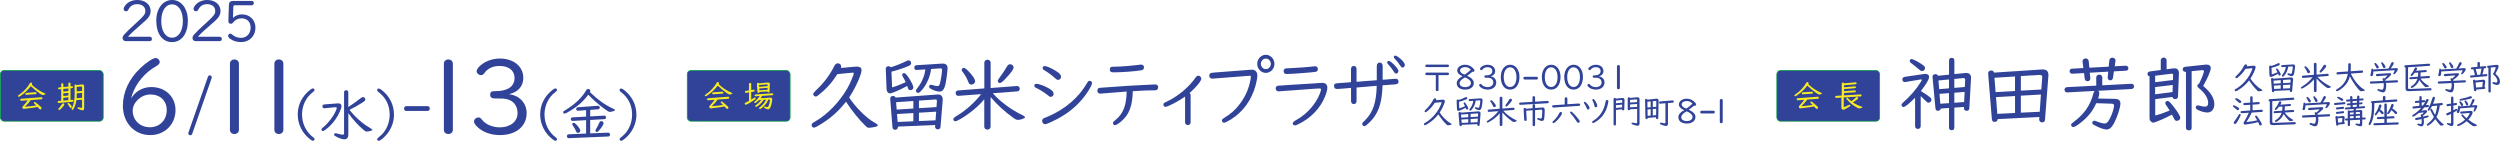 <?xml version="1.0" encoding="UTF-8"?>
<svg id="_レイヤー_2" data-name="レイヤー 2" xmlns="http://www.w3.org/2000/svg" viewBox="0 0 957.51 53.9">
  <defs>
    <style>
      .cls-1 {
        stroke: #009e41;
        stroke-miterlimit: 10;
        stroke-width: .3px;
      }

      .cls-1, .cls-2 {
        fill: #304399;
      }

      .cls-3 {
        fill: #f9eb21;
      }

      .cls-3, .cls-2 {
        stroke-width: 0px;
      }
    </style>
  </defs>
  <g id="text">
    <g>
      <rect class="cls-1" x=".15" y="27.01" width="39.37" height="19.4" rx="1.39" ry="1.39"/>
      <g>
        <path class="cls-3" d="M16.91,35.63c.35.14.53.28.53.38,0,.16-.65.38-1.07.38-.24,0-.43-.08-1.03-.49-.94-.62-2.51-1.92-3.55-2.91-.96,1.34-2.45,2.78-3.83,3.68-.5.32-.66.41-.8.41-.16,0-.3-.14-.3-.32q0-.17.61-.58c1.55-1.06,3.08-2.7,3.89-4.17.16-.28.29-.38.5-.38.24,0,.46.2.46.43,0,.12-.04.2-.14.37,1.32,1.31,3.17,2.55,4.74,3.2ZM11.8,38.34c-.48.72-1.48,1.84-2.27,2.54,1.63-.11,3.24-.3,4.33-.5-.32-.32-.36-.36-.75-.73-.1-.1-.14-.18-.14-.28,0-.17.14-.32.3-.32.12,0,.2.04.38.18.7.52,1.21.96,2.03,1.75.17.16.25.31.25.47,0,.24-.22.46-.47.46-.18,0-.29-.07-.55-.37-.14-.17-.25-.3-.5-.58-1.04.24-1.82.35-5.13.73-.17.02-.19.02-.24.02-.17,0-.26-.07-.37-.28-.08-.16-.12-.28-.12-.37,0-.14.01-.17.32-.48.61-.64,1.18-1.33,1.76-2.16l-2.48.19c-.22.01-.43-.18-.43-.4s.14-.37.35-.38l7.75-.59c.23-.01.43.17.43.4,0,.2-.14.37-.35.38l-4.09.31ZM13.58,35.31c.23,0,.42.17.42.38,0,.19-.14.36-.35.37l-3.53.26c-.22.01-.42-.17-.42-.38s.13-.36.34-.37l3.53-.26h.01Z"/>
        <path class="cls-3" d="M26.99,38.29l.77-.06c.25-.02.42.13.42.38,0,.23-.14.36-.42.38l-5.25.44c-.25.02-.42-.13-.42-.38,0-.23.14-.36.42-.38l.94-.08v-4.44l-.8.07c-.24.02-.41-.13-.41-.38,0-.2.14-.34.41-.36l.8-.07v-1.15c0-.22.17-.37.41-.37.23,0,.41.16.41.37v1.07l1.92-.18v-1.16c0-.22.17-.37.41-.37.23,0,.41.16.41.37v1.09l.53-.05c.24-.02.41.13.41.38,0,.22-.14.34-.41.36l-.53.05v4.47ZM24.63,39.99c0,.24-.23.6-.73,1.14-.6.66-1.03,1.02-1.24,1.02-.16,0-.32-.17-.32-.34,0-.13.04-.19.24-.41.32-.32.91-1.09,1.18-1.52.12-.2.28-.31.46-.31.23,0,.42.19.42.42ZM24.26,34.06v1l1.92-.17v-1.01l-1.92.18ZM24.26,35.75v1.01l1.92-.17v-1.01l-1.92.17ZM24.26,37.46v1.07l1.92-.17v-1.07l-1.92.17ZM26.85,39.9c.47.49.67.79.67.98,0,.23-.2.41-.44.41-.23,0-.32-.07-.46-.35-.12-.26-.42-.73-.62-.97-.08-.1-.12-.18-.12-.28,0-.16.12-.28.29-.28s.36.13.68.48ZM29.26,38.41v.07c-.18,1.22-.58,2.41-1.15,3.36-.11.18-.22.26-.36.26-.19,0-.36-.16-.36-.34,0-.1.01-.12.18-.43.68-1.26,1.04-3.19,1.04-5.64,0-.58-.02-1.36-.06-2.3l-.02-.67c0-.21.16-.37.41-.37.18,0,.3.08.38.24l2-.25c.07-.01.12-.01.2-.01.49,0,.72.26.72.84v8.25c0,.55-.23.84-.65.84-.31,0-1-.23-1.57-.54-.28-.14-.37-.24-.37-.38,0-.16.12-.26.29-.26.08,0,.16.01.35.07.3.1.7.18.85.18.19,0,.29-.11.29-.35v-2.79l-2.16.14v.08ZM31.43,37.46v-1.88l-2.02.17v.24c-.01.68-.02.96-.06,1.49v.13l2.08-.14ZM31.43,34.85v-1.45c0-.21-.08-.29-.3-.29l-1.76.19.02,1.04v.59s.01.02.01.02v.06s2.03-.17,2.03-.17Z"/>
      </g>
      <g>
        <path class="cls-2" d="M57.31,14.08c.55,0,.88.31.88.84s-.33.84-.88.84h-9.07c-.79,0-1.28-.44-1.28-1.17,0-.51.18-.88.66-1.41,1.17-1.28,1.85-1.94,4.75-4.58,2.75-2.49,3.3-3.21,3.3-4.38,0-1.61-1.21-2.62-3.15-2.62-1.54,0-2.64.68-3.34,2.07-.22.44-.51.64-.88.64-.55,0-.95-.35-.95-.88,0-.31.13-.66.44-1.12.95-1.43,2.75-2.31,4.75-2.31,3.08,0,5.15,1.72,5.15,4.25,0,.97-.35,1.85-1.12,2.75-.48.57-.64.75-2.62,2.44-2.53,2.18-3.92,3.48-4.93,4.64h8.27Z"/>
        <path class="cls-2" d="M71.95,7.9c0,5.02-2.38,8.23-6.07,8.23s-6.03-3.23-6.03-8.23c0-4.62,2.51-7.9,6.07-7.9s6.03,3.3,6.03,7.9ZM61.76,8.03c0,3.89,1.63,6.4,4.14,6.4s4.14-2.53,4.14-6.38-1.65-6.38-4.16-6.38-4.11,2.55-4.11,6.36Z"/>
        <path class="cls-2" d="M84.08,14.08c.55,0,.88.31.88.84s-.33.84-.88.84h-9.07c-.79,0-1.28-.44-1.28-1.17,0-.51.18-.88.66-1.41,1.17-1.28,1.85-1.94,4.75-4.58,2.75-2.49,3.3-3.21,3.3-4.38,0-1.61-1.21-2.62-3.15-2.62-1.54,0-2.64.68-3.34,2.07-.22.44-.51.64-.88.64-.55,0-.95-.35-.95-.88,0-.31.13-.66.44-1.12.95-1.43,2.75-2.31,4.75-2.31,3.08,0,5.15,1.72,5.15,4.25,0,.97-.35,1.85-1.12,2.75-.48.57-.64.75-2.62,2.44-2.53,2.18-3.92,3.48-4.93,4.64h8.27Z"/>
        <path class="cls-2" d="M89.22,6.86c.86-.86,2.16-1.36,3.45-1.36,2.99,0,5.17,2.16,5.17,5.1,0,3.21-2.31,5.52-5.5,5.52-1.61,0-3.06-.44-4.14-1.23-.59-.44-.84-.77-.84-1.14,0-.46.4-.86.84-.86.29,0,.37.04.84.44.9.77,2,1.17,3.3,1.17,2.13,0,3.65-1.63,3.65-3.94,0-2.16-1.36-3.54-3.48-3.54-1.36,0-2.44.55-3.26,1.65-.2.26-.53.44-.86.44-.53,0-.99-.48-.92-.99v-.07l.2-6.18c.04-1.08.55-1.52,1.72-1.52h7.06c.44,0,.77.37.77.84s-.33.84-.77.84h-6.42c-.51,0-.62.11-.66.53l-.15,4.31Z"/>
        <path class="cls-2" d="M57.98,33.34c5.36,0,9.24,3.72,9.24,8.8,0,5.52-4.12,9.6-9.68,9.6-6.08,0-10.48-4.72-10.48-11.24,0-5.2,2.36-10.28,6.64-14.36,2.36-2.24,4.88-3.92,5.92-3.92.84,0,1.56.76,1.56,1.56,0,.56-.44,1.04-1.4,1.6-4.24,2.36-7.64,6.44-9.16,10.88-.12.4-.16.6-.4,1.44,1.64-2.76,4.48-4.36,7.76-4.36ZM50.82,42.38c0,3.64,2.8,6.36,6.56,6.36s6.48-2.72,6.48-6.6c0-3.56-2.52-5.96-6.28-5.96-3.48,0-6.76,3.04-6.76,6.2Z"/>
        <path class="cls-2" d="M73.62,51.22c-.14.38-.38.58-.72.58-.46,0-.77-.29-.77-.72,0-.12.05-.34.1-.5l7.39-21.12c.14-.38.38-.6.72-.6.43,0,.77.34.77.72,0,.14-.05.36-.1.5l-7.39,21.15Z"/>
        <path class="cls-2" d="M91.51,49.73c0,.92-.72,1.6-1.72,1.6s-1.72-.64-1.72-1.6v-25.36c0-.92.72-1.6,1.72-1.6s1.72.68,1.72,1.6v25.36Z"/>
        <path class="cls-2" d="M108.53,49.73c0,.92-.72,1.6-1.72,1.6s-1.72-.64-1.72-1.6v-25.36c0-.92.72-1.6,1.72-1.6s1.72.68,1.72,1.6v25.36Z"/>
        <path class="cls-2" d="M120.47,34.52q0,.29-.81.9c-2.51,1.94-3.98,5.06-3.98,8.49s1.61,6.78,4.4,8.78c.29.2.4.35.4.59,0,.35-.26.62-.62.62-.24,0-.44-.09-.9-.42-3.1-2.29-4.93-5.83-4.93-9.62s1.69-7.02,4.66-9.37c.62-.48.88-.62,1.19-.62.35,0,.59.26.59.64Z"/>
        <path class="cls-2" d="M124.32,41.47c-.46.04-.84-.29-.84-.75s.24-.68.73-.73l5.15-.4c.9-.07,1.43.31,1.43,1.01,0,.97-1.03,3.26-2.22,5-1.21,1.76-2.66,3.21-4.27,4.33-.31.2-.42.24-.64.24-.31,0-.57-.26-.57-.57q0-.29.81-.95c1.83-1.5,3.74-4,4.71-6.16.26-.62.37-.95.37-1.12,0-.22-.18-.33-.51-.31l-4.16.4ZM133.54,40.9c1.23-.77,3.54-2.42,4.73-3.39.33-.24.51-.33.79-.33.44,0,.86.42.86.88,0,.42-.13.57-1.19,1.28-1.39.9-3.59,2.13-4.86,2.71,1.98,2.62,4.82,5.17,7.55,6.76.9.55,1.19.77,1.19.95,0,.24-1.28.62-2.11.62-.44,0-.59-.07-1.21-.59-2.05-1.72-4.14-4-5.88-6.45v8.23c0,1.14-.55,1.8-1.54,1.8-.79,0-2.29-.53-3.43-1.23-.35-.2-.48-.35-.48-.57,0-.31.24-.55.59-.55.13,0,.22.02.59.13.66.22,1.74.44,2.07.44.42,0,.57-.18.57-.59v-15.71c0-.44.33-.73.81-.73s.81.31.81.73v5.72l.13-.09Z"/>
        <path class="cls-2" d="M147.36,35.49c2.31,2.29,3.54,5.21,3.54,8.52s-1.56,6.69-4.27,8.96c-.88.73-1.23.95-1.58.95-.33,0-.59-.26-.59-.62q0-.31.81-.92c2.51-1.92,3.98-5.08,3.98-8.47,0-3.67-1.5-6.62-4.49-8.84-.22-.18-.31-.35-.31-.55,0-.35.26-.62.59-.62.44,0,1.19.53,2.31,1.61Z"/>
        <path class="cls-2" d="M163.78,40.66c.48,0,.83.39.83.92s-.35.92-.83.92h-8.19c-.48,0-.83-.37-.83-.92s.34-.92.83-.92h8.19Z"/>
        <path class="cls-2" d="M173.45,49.73c0,.92-.72,1.6-1.72,1.6s-1.72-.64-1.72-1.6v-25.36c0-.92.72-1.6,1.72-1.6s1.72.68,1.72,1.6v25.36Z"/>
        <path class="cls-2" d="M194.91,36.06c1.72.28,2.68.64,3.8,1.4,1.88,1.32,3,3.44,3,5.84,0,5.08-4.08,8.44-10.24,8.44-3.48,0-6.64-1.16-8.72-3.2-.84-.84-1.2-1.44-1.2-2.04,0-.8.8-1.52,1.68-1.52.56,0,.76.12,1.48,1,1.4,1.72,4.04,2.8,6.72,2.8,4.04,0,6.8-2.24,6.8-5.44,0-2.76-1.56-4.8-4.12-5.36-1.04-.24-2-.28-4.6-.28-1.24,0-1.76-.44-1.76-1.44,0-1.08.44-1.36,2.04-1.36,4.72,0,7.28-1.8,7.28-5.08,0-2.8-2.2-4.56-5.72-4.56-2.6,0-4.68,1-5.88,2.8-.32.44-.76.72-1.24.72-.88,0-1.68-.72-1.68-1.48,0-.48.28-1,.88-1.68,1.84-1.96,4.88-3.2,8-3.2,5.32,0,9,3.04,9,7.44,0,3.08-1.96,5.36-5.28,6.16l-.24.04Z"/>
        <path class="cls-2" d="M213.33,34.52q0,.29-.81.9c-2.51,1.94-3.98,5.06-3.98,8.49s1.61,6.78,4.4,8.78c.29.2.4.35.4.59,0,.35-.26.62-.62.62-.24,0-.44-.09-.9-.42-3.1-2.29-4.93-5.83-4.93-9.62s1.69-7.02,4.66-9.37c.62-.48.88-.62,1.19-.62.35,0,.59.26.59.64Z"/>
        <path class="cls-2" d="M225.17,36.43c-1.76,2.38-3.92,4.31-6.78,6.01-1.23.75-1.91,1.08-2.2,1.08-.26,0-.48-.24-.48-.55,0-.26.09-.35.68-.7,3.85-2.33,6.45-4.8,8.14-7.72.2-.33.4-.46.75-.46.48,0,.81.31.81.7,0,.18-.04.31-.13.51,3.19,3.06,5.65,4.82,8.87,6.32.48.2.73.4.73.55,0,.24-1.28.68-1.98.68-.42,0-.92-.31-2.44-1.43-1.94-1.43-4.25-3.48-5.83-5.15l-.04.07-.09.11ZM226.07,51.09l6.87-.29h.04c.33-.02.66.33.66.75,0,.4-.26.73-.62.73l-15.16.64h-.09c-.35,0-.64-.33-.64-.73,0-.44.26-.73.64-.75l6.71-.29v-5.13l-5.13.29h-.09c-.35,0-.64-.33-.64-.68,0-.37.26-.66.64-.68l5.21-.29v-2.46l-3.08.22c-.4.04-.7-.26-.7-.66,0-.37.24-.64.62-.68l7.72-.57h.02c.29-.09.68.33.68.73,0,.31-.26.59-.62.62l-3.06.24v2.49l5.35-.31c.4,0,.73.31.73.7,0,.37-.26.64-.64.66l-5.44.31v5.15ZM222.26,50.05c0,.44-.42.84-.88.84-.35,0-.55-.15-.75-.62-.35-.84-.75-1.5-1.28-2.27-.13-.18-.18-.31-.18-.46,0-.26.29-.51.57-.51.68,0,2.51,2.2,2.51,3.01ZM231.17,47.19c0,.42-.57,1.39-1.52,2.53-.51.64-.77.84-1.03.84-.29,0-.57-.26-.57-.55,0-.18.04-.26.29-.66.35-.57.81-1.47,1.14-2.22.24-.55.46-.75.86-.75.44,0,.84.4.84.81Z"/>
        <path class="cls-2" d="M240.21,35.49c2.31,2.29,3.54,5.21,3.54,8.52s-1.56,6.69-4.27,8.96c-.88.73-1.23.95-1.58.95-.33,0-.59-.26-.59-.62q0-.31.81-.92c2.51-1.92,3.98-5.08,3.98-8.47,0-3.67-1.5-6.62-4.49-8.84-.22-.18-.31-.35-.31-.55,0-.35.26-.62.59-.62.44,0,1.19.53,2.31,1.61Z"/>
      </g>
    </g>
    <g>
      <g>
        <rect class="cls-1" x="263.23" y="27.01" width="39.37" height="19.4" rx="1.39" ry="1.39"/>
        <g>
          <path class="cls-3" d="M279.99,35.43c.35.14.53.28.53.38,0,.16-.65.38-1.07.38-.24,0-.43-.08-1.03-.49-.94-.62-2.51-1.92-3.55-2.91-.96,1.34-2.45,2.78-3.83,3.68-.5.32-.66.41-.8.41-.16,0-.3-.14-.3-.32q0-.17.61-.58c1.55-1.06,3.08-2.7,3.89-4.17.16-.28.29-.38.5-.38.24,0,.46.2.46.43,0,.12-.04.2-.14.37,1.32,1.31,3.17,2.55,4.74,3.2ZM274.88,38.14c-.48.72-1.48,1.83-2.27,2.54,1.63-.11,3.24-.3,4.33-.5-.32-.32-.36-.36-.76-.73-.1-.1-.14-.18-.14-.28,0-.17.14-.32.3-.32.12,0,.2.04.38.18.7.52,1.21.96,2.03,1.75.17.16.25.31.25.47,0,.24-.22.46-.47.46-.18,0-.29-.07-.55-.37-.14-.17-.25-.3-.5-.58-1.04.24-1.82.35-5.13.73-.17.02-.19.02-.24.02-.17,0-.26-.07-.37-.28-.08-.16-.12-.28-.12-.37,0-.14.01-.17.32-.48.61-.64,1.18-1.33,1.76-2.16l-2.48.19c-.22.01-.43-.18-.43-.4s.14-.37.35-.38l7.75-.59c.23-.01.43.17.43.4,0,.2-.14.37-.35.38l-4.09.31ZM276.65,35.1c.23,0,.42.17.42.38,0,.19-.14.36-.35.37l-3.53.26c-.22.01-.42-.17-.42-.38s.13-.36.34-.37l3.53-.26h.01Z"/>
          <path class="cls-3" d="M287.73,38.14c.37-.22.7-.42,1.09-.68.12-.08.22-.12.3-.12.18,0,.34.17.34.36,0,.14-.05.22-.3.4-1.49,1.06-3.17,2.02-3.54,2.02-.22,0-.4-.19-.4-.43,0-.12.06-.23.17-.31t.32-.16c.25-.11.83-.4,1.15-.58v-3.26l-1.12.17s-.05.01-.07.01c-.2.01-.37-.16-.37-.37s.13-.36.37-.4l1.19-.17v-2.48c0-.22.19-.38.43-.38s.43.17.43.38v2.35l.9-.13h.07c.22,0,.36.14.36.38,0,.19-.13.32-.36.36l-.97.16v2.89ZM294.29,38.12c-.05.14-.24.54-.43.89-.61,1.06-1.54,2.04-2.46,2.63-.18.11-.25.14-.36.14-.16,0-.31-.17-.31-.34s.04-.2.43-.5c.96-.73,1.82-1.8,2.24-2.77l-.94.06c-.38.73-1.09,1.52-1.96,2.19-.49.38-.78.55-.94.55s-.31-.17-.31-.34c0-.16.04-.19.41-.46.66-.47,1.32-1.14,1.9-1.89l-.88.06c-.66.66-1.28,1.14-1.52,1.14-.16,0-.31-.14-.31-.3,0-.14.01-.17.34-.41.55-.44,1.31-1.28,1.8-2l-1.6.1h-.07c-.18.04-.34-.12-.34-.32,0-.22.14-.35.37-.37l6.39-.44h.06c.22-.01.37.13.37.34,0,.23-.14.37-.38.38l-3.89.26c-.12.25-.37.64-.6.91l3.69-.24h.11c.44,0,.66.22.66.65,0,.74-.34,2.33-.65,3-.25.58-.54.83-.95.83-.25,0-.91-.24-1.28-.46-.16-.08-.24-.19-.24-.3,0-.17.13-.3.29-.3.07,0,.13.01.26.06.28.08.5.13.66.13.24,0,.36-.1.5-.41.26-.56.53-1.67.53-2.24,0-.17-.11-.26-.3-.25h-.04l-.28.02ZM290.88,35.24c-.01.25-.14.37-.38.37-.25,0-.38-.14-.41-.41l-.18-2.99v-.07c0-.25.16-.4.42-.4.18,0,.29.06.36.18l3.32-.3h.17c.48,0,.7.22.67.68l-.13,2.7c-.01.26-.14.38-.4.38s-.36-.12-.38-.35l-3.06.19ZM294.01,32.59c.01-.18-.1-.29-.24-.28h-.05l-2.97.25.04.7,3.21-.29v-.38ZM293.99,33.64l-3.17.24.04.72,3.11-.22.02-.74Z"/>
        </g>
      </g>
      <g>
        <g>
          <path class="cls-2" d="M327.62,25.54c.22-.03.4-.03.53-.03,1.21,0,1.83.46,1.83,1.39,0,1.64-2.45,7.04-4.74,10.39l.06.12c2.17,3.47,6.7,7.97,9.61,9.52.87.46,1.27.84,1.27,1.08,0,.22-.25.4-.74.53-.9.22-2.08.4-2.54.4-.59,0-.71-.06-1.58-.9-2.17-2.08-5.12-5.71-7.29-9.08-2.91,3.66-5.49,5.98-9.21,8.34-1.95,1.24-2.64,1.58-3.07,1.58-.5,0-.9-.43-.9-.96,0-.31.16-.59.43-.84q.12-.09,1.05-.62c4.53-2.6,9.18-7.38,12.15-12.53,1.15-1.98,2.51-5.18,2.51-5.86,0-.19-.16-.28-.37-.25l-.31.03-5.58.53c-2.2,3.41-4.12,5.55-7.29,8.09-.5.37-.71.5-1.02.5-.47,0-.96-.46-.96-.96q0-.4,1.21-1.55c2.91-2.73,5.18-5.77,6.88-9.18.34-.71.78-1.02,1.36-1.02.71,0,1.27.53,1.27,1.21,0,.19-.03.34-.09.56l5.52-.5Z"/>
          <path class="cls-2" d="M341.66,33.47c1.15-.28,3.78-1.3,5.21-2.01-.4-.93-.68-1.4-1.05-2.02-.19-.28-.28-.53-.28-.74,0-.4.31-.71.68-.71.43,0,.9.43,1.71,1.61,1.05,1.52,1.89,3.22,1.89,3.91,0,.56-.53,1.02-1.12,1.02-.56,0-.81-.25-1.09-1.15-.06-.25-.09-.28-.15-.46-2.36,1.33-5.86,2.85-6.6,2.85-.68,0-1.27-.68-1.3-1.58l-.31-7.84c0-.59.43-.99,1.12-.99.34,0,.59.12.81.4,1.74-.5,4.65-1.67,6.11-2.45.25-.12.46-.19.68-.19.56,0,.99.46.99,1.02,0,.53-.25.84-.93,1.12-1.77.77-4.68,1.74-6.6,2.2l.25,6.01ZM343.92,48.51v.12c0,.62-.46,1.08-1.08,1.08s-.96-.37-1.02-.99l-.87-10.82c-.06-.65.4-1.15,1.08-1.15.47,0,.81.22.99.62l15.78-1.15.34-.03c1.3-.09,2.05.78,1.92,2.23l-.84,10.14c-.06.62-.4.99-.99.99-.71,0-1.15-.47-1.09-1.18l.03-.5-14.26.62ZM349.81,38.68l-6.6.47.22,2.82,6.39-.4v-2.88ZM343.55,43.67l.25,3.04,6.02-.25v-3.16l-6.26.37ZM356.6,26.43c-.22,2.48-1.58,5.77-3.29,7.78-.84,1.02-1.27,1.36-1.74,1.36-.37,0-.74-.37-.74-.77,0-.37.06-.47.74-1.36,1.52-1.95,2.54-4.4,2.85-6.85l-3.41.22c-.47.03-.84-.37-.84-.93,0-.5.34-.87.84-.9l9.83-.62c1.33-.09,2.08.53,2.08,1.71,0,1.08-.5,4.87-.81,6.23-.46,1.98-1.15,2.79-2.33,2.79-.81,0-2.23-.46-3.19-1.02-.53-.31-.74-.59-.74-.9,0-.4.31-.71.68-.71.19,0,.31.03.62.12.71.25,1.46.4,1.86.4.5,0,.74-.22.93-.84.37-1.21.87-4.28.87-5.43,0-.37-.25-.56-.68-.53l-3.53.25ZM358.68,41.01l.16-2.26c0-.53-.12-.65-.62-.65l-6.26.43v2.91l6.73-.43ZM358.31,46.09l.25-3.32-6.6.4v3.19l6.36-.28Z"/>
          <path class="cls-2" d="M380.25,35.71c2.57,3.04,7.22,6.45,11.32,8.37.68.34,1.02.62,1.02.84,0,.37-1.64.99-2.64.99-.65,0-.9-.12-2.05-.93-3.29-2.39-6.08-4.96-8.5-7.81v11.35c0,.65-.53,1.12-1.21,1.12s-1.21-.46-1.21-1.12v-10.54c-2.08,2.64-5.58,5.52-9.08,7.57-1.21.68-1.71.9-2.02.9-.43,0-.77-.4-.77-.84q0-.5,1.8-1.52c3.16-1.95,6.6-5.05,8.87-8.03l-8.77.65c-.53.03-.99-.43-.99-1.08,0-.56.37-.96.9-.99l10.08-.78v-9.86c0-.65.5-1.12,1.21-1.12s1.21.46,1.21,1.12v9.71l10.11-.78c.56-.03,1.05.46,1.05,1.05,0,.56-.4.99-.96,1.02l-9.36.71ZM371.45,27.83c1.33,1.46,2.02,2.57,2.02,3.29s-.65,1.27-1.43,1.27c-.65,0-.93-.31-1.27-1.24-.43-1.18-1.4-2.82-2.2-3.78-.16-.19-.22-.34-.22-.56,0-.46.34-.84.74-.84.47,0,1.18.56,2.36,1.86ZM388.22,25.85c0,.65-1.05,2.14-2.95,4.12-1.24,1.33-1.89,1.83-2.33,1.83-.4,0-.78-.37-.78-.81,0-.25.06-.37.43-.9,1.24-1.67,2.45-3.47,3.04-4.56.31-.62.78-.93,1.27-.93.71,0,1.3.56,1.3,1.24Z"/>
          <path class="cls-2" d="M401.77,33.88c1.3.81,1.77,1.33,1.77,2.08,0,.62-.5,1.15-1.09,1.15-.32,0-.41-.06-1-.53-1.35-1.08-2.97-2.14-4.59-2.91-.47-.22-.71-.5-.71-.84,0-.43.32-.74.79-.74.94,0,3.3.87,4.83,1.8ZM418.26,31.83c0,.46-.5,1.52-1.47,3.04-2.83,4.5-7.07,8.28-12.25,10.91-1.97,1.02-3.8,1.8-4.24,1.8-.65,0-1.15-.56-1.15-1.27,0-.4.21-.78.56-.99q.09-.06,1.71-.71c6.54-2.79,11.75-7.26,14.93-12.81.32-.62.62-.84,1.03-.84.5,0,.88.37.88.87ZM404.39,27.15c1.44.9,2,1.52,2,2.26,0,.62-.53,1.18-1.12,1.18-.38,0-.53-.09-1.06-.56-1.27-1.15-2.89-2.36-4.24-3.13-.47-.25-.65-.5-.65-.81,0-.46.35-.81.82-.81.68,0,2.71.9,4.24,1.86Z"/>
          <path class="cls-2" d="M430.81,35.12c-2.24.16-4.45.34-6.69.53-1.27.09-2.09.16-2.39.19-.15.03-.27.03-.35.03-.65,0-1.09-.46-1.09-1.18,0-.56.32-.96.85-1.05q.21-.06,10.98-.78c6.45-.34,9.87-.53,10.25-.53.77,0,1.21.4,1.21,1.08s-.44,1.18-1.09,1.18h-.77c-1.56,0-4.92.12-7.86.34-.12,5.61-1.35,8.93-4.39,11.53-1.09.93-2,1.49-2.44,1.49-.38,0-.74-.37-.74-.81s.06-.5,1.15-1.36c2.8-2.33,4.03-5.64,4.06-10.73l-.71.06ZM438.14,25.81c0,.65-.32.99-1.09,1.12-2.59.43-7.45.78-10.63.78-.97,0-1.35-.31-1.35-1.12,0-.53.27-.9.71-1.02.21-.03.24-.03,1.27-.03,2.06,0,6.27-.34,9.6-.77.21-.03.29-.03.41-.03.68,0,1.09.4,1.09,1.08Z"/>
          <path class="cls-2" d="M453.9,36.98c-2.56,1.83-6.6,3.94-7.54,3.94-.41,0-.77-.37-.77-.81,0-.56.09-.62,1.56-1.33,4.12-1.95,8.45-5.64,10.81-9.15.29-.43.65-.65,1.03-.65.56,0,1.12.59,1.12,1.18,0,.84-1.94,3.22-4.51,5.49.27.16.41.43.41.81v10.42c0,.59-.44,1.02-1.06,1.02s-1.06-.43-1.06-1.02v-9.89Z"/>
          <path class="cls-2" d="M481.58,28.92c0,1.15-.59,3.81-1.3,5.74-1.94,5.43-5.8,9.77-10.72,12.12-.32.16-.56.22-.8.22-.41,0-.74-.37-.74-.84,0-.31.18-.59.59-.84,2.92-1.8,4.45-3.13,6.3-5.58,2.15-2.85,3.53-6.11,4.09-9.55.06-.43.09-.68.09-.78,0-.28-.15-.4-.44-.4-.24,0-.53.03-.85.06-.62.06-2.09.19-4.3.34-.56.03-2.62.19-5.57.43-1.47.12-3.53.28-3.65.28-.68,0-1.12-.46-1.12-1.15,0-.47.21-.84.59-.99q.18-.09,1.56-.22,12.75-.96,13.75-1.05c.29-.03.32-.03.44-.03,1.24,0,2.06.87,2.06,2.23ZM488.12,24.45c0,1.89-1.5,3.47-3.3,3.47s-3.3-1.58-3.3-3.47,1.53-3.47,3.3-3.47,3.3,1.61,3.3,3.47ZM482.91,24.45c0,1.12.85,2.02,1.91,2.02s1.91-.9,1.91-2.02-.88-2.02-1.91-2.02-1.91.93-1.91,2.02Z"/>
          <path class="cls-2" d="M504.41,33.94c-.18.03-.71.06-1.53.09-1.91.12-1.94.12-9.78.71-2.21.16-3.33.25-3.39.25-.65,0-1.12-.46-1.12-1.12,0-.59.32-.96.97-1.05.26-.03,8.57-.59,13.55-.87,1.24-.09,2.33-.16,2.77-.19.24-.03.35-.03.47-.03,1.33,0,2.03.65,2.03,1.86,0,.78-.32,1.98-.91,3.44-1.86,4.56-5.51,8.31-10.28,10.57-.77.37-.97.43-1.27.43-.44,0-.8-.37-.8-.81q0-.53,1.68-1.46c3.8-2.14,7.19-5.98,8.66-9.8.32-.81.5-1.43.5-1.67,0-.28-.18-.4-.56-.4l-1,.03ZM492.6,28.33c-.56,0-.97-.46-.97-1.08,0-.5.24-.87.68-.99.21-.06.29-.09,1.21-.12,2.27-.06,7.8-.47,9.87-.74.18-.03.24-.03.32-.03.62,0,1.03.46,1.03,1.15,0,.56-.35.93-.97,1.02-1.74.25-9.37.81-11.01.81h-.15Z"/>
          <path class="cls-2" d="M527.32,25.26c0-.81.41-1.3,1.12-1.3s1.12.5,1.12,1.3v5.27h.35c.59-.06,2.03-.19,4.3-.34.15-.03.27-.03.35-.03.62,0,1.09.43,1.09,1.02,0,.78-.38,1.08-1.47,1.15-.32.03-1,.09-2.12.15-1.12.09-1.53.12-2.53.19-.24,5.92-1.15,9.3-3.3,12.25-.77,1.05-1.74,2.08-2.89,3.01-.35.28-.56.37-.85.37-.41,0-.74-.34-.74-.78,0-.46.03-.5,1.15-1.55,2.97-2.98,4.24-6.73,4.39-13.12l-.65.06-2.15.19-2.21.19-2.18.19-.53.03v5.08c0,.81-.38,1.27-1.06,1.27s-1.06-.43-1.06-1.27v-4.93c-1.3.12-2.27.22-3.21.28-.94.06-1.59.12-1.83.12-.12.03-.24.03-.32.03-.68,0-1.15-.43-1.15-1.08,0-.84.32-1.08,1.47-1.15.71-.06,1.65-.12,4.59-.34l.44-.06v-4.93c0-.81.38-1.27,1.06-1.27s1.06.46,1.06,1.27v4.78l.65-.03,2.18-.19,2.18-.16,2.21-.16.53-.06v-5.46ZM534.53,25.41c.71.81,1.06,1.43,1.06,1.83,0,.53-.41.93-.91.93-.32,0-.5-.16-.79-.65-.59-.99-1.3-1.89-2.18-2.85-.29-.31-.41-.53-.41-.74,0-.34.26-.59.56-.59.53,0,1.59.84,2.68,2.08ZM536.71,22.81c.91.87,1.35,1.55,1.35,2.08s-.38.96-.88.96c-.32,0-.44-.09-.79-.59-.68-1.05-1.41-1.95-2.15-2.7-.29-.31-.41-.5-.41-.71,0-.31.24-.56.56-.56.41,0,1.3.59,2.33,1.52Z"/>
        </g>
        <g>
          <path class="cls-2" d="M546.34,28.77c-.26,0-.44-.19-.44-.48s.18-.48.44-.48h8.19c.25,0,.44.21.44.48s-.18.48-.44.48h-3.57v5.67c0,.26-.22.45-.52.45s-.52-.19-.52-.45v-5.67h-3.58ZM554.53,24.74c.25,0,.43.21.43.47,0,.29-.18.48-.43.48h-8.19c-.25,0-.43-.21-.43-.48s.18-.47.43-.47h8.19Z"/>
          <path class="cls-2" d="M558.13,27.01c0-1.25,1.31-2.22,3-2.22,1.31,0,2.47.57,3.39,1.7.14.18.21.35.21.52,0,.3-.21.51-.52.51-.09,0-.17-.03-.25-.06-.83.69-1.64,1.3-2.05,1.57,1.7.75,2.56,1.69,2.56,2.77,0,1.53-1.3,2.52-3.3,2.52s-3.24-.95-3.24-2.46c0-1,.83-1.99,2.25-2.65-1.3-.53-2.05-1.34-2.05-2.2ZM559.03,31.86c0,.92.83,1.51,2.13,1.51s2.21-.65,2.21-1.6c0-.53-.4-1.09-1.13-1.56-.26-.18-1.08-.58-1.13-.56-1.3.65-2.08,1.48-2.08,2.21ZM561.12,25.7c-1.09,0-1.91.55-1.91,1.27,0,.69.62,1.26,1.79,1.61.53-.3,1.74-1.27,2.31-1.87-.55-.69-1.26-1.01-2.2-1.01Z"/>
          <path class="cls-2" d="M570.86,29.22c.56.09.87.21,1.24.46.61.43.97,1.12.97,1.9,0,1.65-1.33,2.74-3.33,2.74-1.13,0-2.16-.38-2.83-1.04-.27-.27-.39-.47-.39-.66,0-.26.26-.49.55-.49.18,0,.25.04.48.33.45.56,1.31.91,2.18.91,1.31,0,2.21-.73,2.21-1.77,0-.9-.51-1.56-1.34-1.74-.34-.08-.65-.09-1.5-.09-.4,0-.57-.14-.57-.47,0-.35.14-.44.66-.44,1.53,0,2.37-.58,2.37-1.65,0-.91-.71-1.48-1.86-1.48-.84,0-1.52.33-1.91.91-.1.14-.25.23-.4.23-.29,0-.55-.23-.55-.48,0-.16.09-.33.29-.55.6-.64,1.59-1.04,2.6-1.04,1.73,0,2.92.99,2.92,2.42,0,1-.64,1.74-1.72,2h-.08Z"/>
          <path class="cls-2" d="M581.96,29.46c0,2.96-1.4,4.86-3.59,4.86s-3.56-1.91-3.56-4.86c0-2.73,1.48-4.67,3.59-4.67s3.56,1.95,3.56,4.67ZM575.94,29.54c0,2.3.96,3.78,2.44,3.78s2.44-1.5,2.44-3.77-.98-3.77-2.46-3.77-2.43,1.51-2.43,3.76Z"/>
          <path class="cls-2" d="M588.57,29.42c.27,0,.47.22.47.52s-.2.52-.47.52h-4.63c-.27,0-.47-.21-.47-.52s.2-.52.47-.52h4.63Z"/>
          <path class="cls-2" d="M597.69,29.46c0,2.96-1.4,4.86-3.59,4.86s-3.56-1.91-3.56-4.86c0-2.73,1.48-4.67,3.59-4.67s3.56,1.95,3.56,4.67ZM591.67,29.54c0,2.3.96,3.78,2.44,3.78s2.44-1.5,2.44-3.77-.97-3.77-2.46-3.77-2.43,1.51-2.43,3.76Z"/>
          <path class="cls-2" d="M606.27,29.46c0,2.96-1.4,4.86-3.59,4.86s-3.56-1.91-3.56-4.86c0-2.73,1.48-4.67,3.59-4.67s3.56,1.95,3.56,4.67ZM600.25,29.54c0,2.3.96,3.78,2.44,3.78s2.44-1.5,2.44-3.77-.97-3.77-2.46-3.77-2.43,1.51-2.43,3.76Z"/>
          <path class="cls-2" d="M612.33,29.22c.56.09.87.21,1.23.46.61.43.98,1.12.98,1.9,0,1.65-1.33,2.74-3.33,2.74-1.13,0-2.16-.38-2.83-1.04-.27-.27-.39-.47-.39-.66,0-.26.26-.49.55-.49.18,0,.25.04.48.33.46.56,1.31.91,2.18.91,1.31,0,2.21-.73,2.21-1.77,0-.9-.51-1.56-1.34-1.74-.34-.08-.65-.09-1.49-.09-.4,0-.57-.14-.57-.47,0-.35.14-.44.66-.44,1.53,0,2.37-.58,2.37-1.65,0-.91-.72-1.48-1.86-1.48-.84,0-1.52.33-1.91.91-.1.14-.25.23-.4.23-.29,0-.55-.23-.55-.48,0-.16.09-.33.29-.55.6-.64,1.59-1.04,2.6-1.04,1.73,0,2.92.99,2.92,2.42,0,1-.64,1.74-1.72,2h-.08Z"/>
          <path class="cls-2" d="M620.42,33.67c0,.3-.23.52-.56.52s-.56-.21-.56-.52v-8.24c0-.3.23-.52.56-.52s.56.22.56.52v8.24Z"/>
          <path class="cls-2" d="M552.39,38.18c.09-.01.17-.01.22-.01.51,0,.77.19.77.58,0,.69-1.03,2.95-1.99,4.35l.03.05c.91,1.46,2.81,3.34,4.03,3.99.36.19.53.35.53.46,0,.09-.1.17-.31.22-.38.09-.87.17-1.07.17-.25,0-.3-.03-.66-.38-.91-.87-2.14-2.39-3.05-3.81-1.22,1.53-2.3,2.51-3.86,3.5-.82.52-1.11.66-1.29.66-.21,0-.38-.18-.38-.4,0-.13.06-.25.18-.35q.05-.04.44-.26c1.9-1.09,3.85-3.09,5.1-5.25.48-.83,1.05-2.17,1.05-2.46,0-.08-.07-.12-.16-.1h-.13s-2.34.23-2.34.23c-.92,1.43-1.73,2.33-3.06,3.39-.21.16-.3.21-.43.21-.2,0-.4-.19-.4-.4q0-.17.51-.65c1.22-1.14,2.17-2.42,2.89-3.85.14-.3.32-.43.57-.43.3,0,.53.22.53.51,0,.08-.01.14-.04.23l2.31-.21Z"/>
          <path class="cls-2" d="M558.93,41.51c.48-.12,1.59-.55,2.18-.84-.17-.39-.29-.58-.44-.85-.08-.12-.12-.22-.12-.31,0-.17.13-.3.29-.3.18,0,.38.18.71.68.44.64.79,1.35.79,1.64,0,.23-.22.43-.47.43-.23,0-.34-.1-.46-.48-.03-.1-.04-.12-.07-.2-.99.56-2.46,1.2-2.77,1.2-.29,0-.53-.29-.55-.66l-.13-3.29c0-.25.18-.42.47-.42.14,0,.25.05.34.17.73-.21,1.95-.7,2.56-1.03.1-.05.2-.08.29-.08.23,0,.42.19.42.43,0,.22-.1.35-.39.47-.74.33-1.96.73-2.77.92l.1,2.52ZM559.87,47.81v.05c0,.26-.2.46-.46.46s-.4-.16-.43-.42l-.36-4.54c-.03-.27.17-.48.45-.48.2,0,.34.09.42.26l6.62-.48h.14c.55-.05.86.31.81.92l-.35,4.25c-.03.26-.17.42-.42.42-.3,0-.48-.19-.46-.49v-.21s-5.97.26-5.97.26ZM562.34,43.69l-2.77.19.09,1.18,2.68-.17v-1.21ZM559.72,45.79l.1,1.27,2.52-.1v-1.33l-2.63.16ZM565.19,38.56c-.09,1.04-.66,2.42-1.38,3.26-.35.43-.53.57-.73.57-.16,0-.31-.16-.31-.33,0-.16.03-.19.31-.57.64-.82,1.07-1.85,1.2-2.87l-1.43.09c-.2.01-.35-.16-.35-.39,0-.21.14-.36.35-.38l4.12-.26c.56-.04.87.22.87.71,0,.46-.21,2.04-.34,2.61-.2.83-.48,1.17-.97,1.17-.34,0-.94-.19-1.34-.43-.22-.13-.31-.25-.31-.38,0-.17.13-.3.29-.3.08,0,.13.01.26.05.3.1.61.17.78.17.21,0,.31-.09.39-.35.16-.51.36-1.79.36-2.28,0-.16-.1-.23-.29-.22l-1.48.1ZM566.06,44.67l.07-.95c0-.22-.05-.27-.26-.27l-2.63.18v1.22l2.82-.18ZM565.91,46.8l.1-1.39-2.77.17v1.34l2.67-.12Z"/>
          <path class="cls-2" d="M575.76,42.44c1.08,1.27,3.03,2.7,4.75,3.51.29.14.43.26.43.35,0,.16-.69.42-1.1.42-.27,0-.38-.05-.86-.39-1.38-1-2.55-2.08-3.56-3.28v4.76c0,.27-.22.47-.51.47s-.51-.2-.51-.47v-4.42c-.87,1.11-2.34,2.31-3.81,3.17-.51.29-.72.38-.85.38-.18,0-.32-.17-.32-.35q0-.21.75-.64c1.33-.82,2.77-2.12,3.72-3.37l-3.68.27c-.22.01-.42-.18-.42-.46,0-.23.16-.4.38-.42l4.22-.33v-4.13c0-.27.21-.47.51-.47s.51.2.51.47v4.07l4.24-.33c.23-.01.44.2.44.44,0,.23-.17.42-.4.43l-3.93.3ZM572.07,39.14c.56.61.85,1.08.85,1.38s-.27.53-.6.53c-.27,0-.39-.13-.53-.52-.18-.49-.58-1.18-.92-1.59-.06-.08-.09-.14-.09-.23,0-.2.14-.35.31-.35.19,0,.49.23.99.78ZM579.1,38.31c0,.27-.44.9-1.23,1.73-.52.56-.79.77-.98.77-.17,0-.33-.16-.33-.34,0-.1.03-.16.18-.38.52-.7,1.03-1.46,1.27-1.91.13-.26.33-.39.53-.39.3,0,.55.23.55.52Z"/>
          <path class="cls-2" d="M592.66,38.65c.31-.01.51.14.51.43s-.17.44-.46.46l-10.36.61c-.33.01-.51-.14-.51-.46,0-.23.17-.39.43-.4l4.69-.29v-1.74c0-.26.21-.44.49-.44s.49.2.49.44v1.68l4.71-.29ZM584.72,45.86c.01.29-.17.46-.47.46-.27,0-.46-.17-.47-.46l-.23-4.06c-.01-.27.17-.46.47-.46.23,0,.38.1.44.31l2.54-.2v-1.12c0-.26.2-.44.47-.44s.47.18.47.44v1.05l2.79-.21h.13c.58,0,.77.27.77,1.18,0,1.08-.1,2.72-.21,3.19-.12.52-.39.79-.77.79-.34,0-1.07-.22-1.53-.46-.33-.17-.38-.23-.38-.39,0-.17.13-.29.29-.29.08,0,.14.01.25.05.23.06.69.16.86.16.23,0,.34-.1.39-.42.06-.43.16-1.85.16-2.55,0-.3-.13-.48-.33-.44h-.03l-2.39.18v5.68c0,.3-.17.47-.47.47s-.47-.16-.47-.47v-5.62l-2.47.18.19,3.41Z"/>
          <path class="cls-2" d="M604.69,39.65c.3,0,.51.18.51.44s-.17.44-.43.46l-9.78.65c-.29.01-.51-.18-.51-.47,0-.25.17-.42.43-.43l4.38-.29v-2.26c0-.29.21-.49.51-.49s.51.21.51.49v2.18l4.38-.29ZM598.26,43.34c0,.86-2.57,3.83-3.32,3.83-.18,0-.35-.17-.35-.35,0-.17.01-.18.35-.49.92-.84,1.83-2.05,2.3-3.05.12-.26.3-.4.52-.4.27,0,.49.21.49.47ZM602.16,42.94c.9.82,1.91,1.98,2.64,2.99.21.3.25.39.25.58,0,.29-.25.51-.56.51-.26,0-.38-.09-.64-.53-.55-.94-1.6-2.33-2.33-3.09-.13-.13-.18-.23-.18-.35,0-.18.18-.36.35-.36.13,0,.26.08.47.26Z"/>
          <path class="cls-2" d="M607.84,39.67c.57.64.97,1.35.97,1.73,0,.29-.26.55-.55.55-.17,0-.33-.09-.42-.23q-.04-.05-.1-.26c-.21-.57-.6-1.29-1.01-1.87-.06-.1-.1-.2-.1-.29,0-.17.14-.31.3-.31.21,0,.48.21.91.69ZM616.02,38.84c0,.3-.29,1.53-.53,2.26-.82,2.55-2.38,4.45-4.69,5.75-.43.23-.52.27-.68.27-.18,0-.35-.17-.35-.35,0-.16.09-.27.33-.43,2.74-1.69,4.29-4.08,4.88-7.57.07-.31.22-.47.48-.47.31,0,.57.23.57.53ZM611.02,38.7c.42.64.75,1.46.75,1.82,0,.33-.27.58-.61.58-.18,0-.33-.1-.4-.29q-.03-.05-.08-.3c-.13-.61-.39-1.3-.73-1.98-.05-.12-.08-.21-.08-.3,0-.18.14-.33.32-.33.21,0,.44.22.82.78Z"/>
          <path class="cls-2" d="M618.92,42.09v5.55c0,.25-.2.42-.46.42-.27,0-.46-.17-.46-.42v-9.71c0-.25.19-.43.46-.43.18,0,.36.12.43.26l2.44-.23c.08-.01.16-.01.18-.01.49,0,.71.27.7.87l-.1,3.48c-.03.25-.18.39-.44.39-.27,0-.42-.14-.42-.4l-2.34.23ZM621.34,38.57v-.05c-.04-.16-.08-.2-.26-.21l-2.16.21v1.03l2.4-.23v-.74ZM618.92,40.29v1.05l2.35-.23.03-1.05-2.38.23ZM624.33,41.85c-.01.22-.2.36-.44.36-.27,0-.47-.17-.47-.39v-4.16c0-.22.19-.39.47-.39.18,0,.34.09.42.23l2.7-.23c.08-.01.17-.01.21-.01.53,0,.73.26.73.95v9.11c0,.53-.29.86-.75.86-.31,0-1.37-.29-1.95-.53-.29-.12-.38-.22-.38-.38,0-.19.13-.32.34-.32.07,0,.12.01.27.05.42.1.99.2,1.2.2.25,0,.36-.12.36-.36v-5.12l-2.7.14ZM627.03,38.31c0-.18-.1-.27-.29-.26l-2.42.2v1.03l2.7-.18v-.78ZM624.33,40.01v1.08l2.7-.14v-1.12l-2.7.18Z"/>
          <path class="cls-2" d="M631.06,45.16v.04c-.01.26-.18.42-.43.42s-.43-.17-.43-.42l-.13-6.93c.01-.25.18-.42.43-.42.23,0,.39.13.43.34l3.37-.39c.08-.01.14-.01.2-.01.53,0,.77.29.75.92l-.13,6.49c-.01.26-.2.43-.44.43-.13,0-.29-.08-.36-.2-.01-.01-.06-.18-.06-.18v-.05s.01-.3.01-.3l-3.2.26ZM632.21,38.83l-1.25.14.04,2.21,1.21-.1v-2.25ZM632.21,41.83l-1.2.1.04,2.42,1.16-.09v-2.43ZM634.38,38.96c0-.23-.1-.33-.31-.33l-1.04.12v2.26l1.31-.12.04-1.94ZM634.32,41.65l-1.3.12v2.43l1.26-.1.04-2.44ZM638.84,47.33c0,.61-.26.92-.77.92-.32,0-1.03-.19-1.77-.48-.43-.17-.51-.25-.51-.47,0-.21.12-.34.34-.34.08,0,.12,0,.31.05.61.17.87.22,1.05.22.29,0,.38-.1.38-.39v-7.29l-1.95.16c-.29.03-.51-.16-.51-.43,0-.23.16-.4.42-.43l4.73-.39c.27-.03.51.18.51.44,0,.22-.17.39-.42.42l-1.82.16v7.85Z"/>
          <path class="cls-2" d="M643.02,40.01c0-1.25,1.31-2.22,3-2.22,1.31,0,2.47.57,3.39,1.7.14.18.21.35.21.52,0,.3-.21.51-.52.51-.09,0-.17-.03-.25-.06-.83.69-1.64,1.3-2.05,1.57,1.7.75,2.56,1.69,2.56,2.77,0,1.53-1.3,2.52-3.3,2.52s-3.24-.95-3.24-2.46c0-1,.83-1.99,2.25-2.65-1.3-.53-2.05-1.34-2.05-2.2ZM643.92,44.86c0,.92.83,1.51,2.13,1.51s2.21-.65,2.21-1.6c0-.53-.4-1.09-1.13-1.56-.26-.18-1.08-.58-1.13-.56-1.3.65-2.08,1.48-2.08,2.21ZM646.01,38.7c-1.09,0-1.91.55-1.91,1.27,0,.69.62,1.26,1.79,1.61.53-.3,1.74-1.27,2.31-1.87-.55-.69-1.26-1.01-2.2-1.01Z"/>
          <path class="cls-2" d="M656.3,42.42c.27,0,.47.22.47.52s-.2.52-.47.52h-4.63c-.27,0-.47-.21-.47-.52s.2-.52.47-.52h4.63Z"/>
          <path class="cls-2" d="M659.81,46.67c0,.3-.23.52-.56.52s-.56-.21-.56-.52v-8.24c0-.3.23-.52.56-.52s.56.22.56.52v8.24Z"/>
        </g>
      </g>
    </g>
    <g>
      <g>
        <g>
          <path class="cls-2" d="M735.62,48.33c0,.62-.46,1.05-1.08,1.05s-1.05-.43-1.05-1.05v-10.91c-2.23,2.26-3.84,3.57-4.5,3.57-.34,0-.71-.4-.71-.81,0-.25.12-.5.46-.77,2.85-2.51,5.3-5.33,6.92-8,.31-.5.37-.65.37-.81,0-.12-.09-.19-.25-.19-.03,0-.12,0-.22.03l-5.71.96c-.12.03-.22.03-.25.03-.59,0-.99-.4-.99-.96,0-.59.34-.96.96-1.05l7.32-1.08c.19-.03.25-.03.56-.03.87,0,1.4.43,1.4,1.15,0,.87-.96,2.57-2.88,5.08l-.25.34c1.55.93,1.8,1.12,3.26,2.2.56.4.78.74.78,1.15,0,.56-.53,1.08-1.09,1.08-.37,0-.59-.12-1.08-.62-.9-.9-1.3-1.3-1.95-1.89v11.53ZM735.9,24.51c1.18.81,1.39,1.05,1.39,1.61s-.5,1.08-1.08,1.08c-.46,0-.65-.09-1.27-.65-.99-.84-1.55-1.3-3.04-2.45-.31-.22-.46-.46-.46-.74,0-.43.31-.74.71-.74.5,0,2.23.9,3.75,1.89ZM748.52,41.19v7.66c0,.68-.37,1.02-1.02,1.02s-1.02-.34-1.02-1.02v-7.5l-3.16.22c-.06.53-.5.87-1.05.87-.65,0-.93-.28-.99-1.02l-1.12-12.03c-.06-.53.47-.99,1.12-.99.5,0,.84.22.99.62l4.22-.43v-5.4c0-.68.34-1.02,1.02-1.02s1.02.37,1.02,1.02v5.18l4.09-.4c.19-.03.34-.03.4-.03,1.3,0,1.95.71,1.89,2.02l-.65,11.53c-.06.62-.4.96-1.02.96s-1.08-.43-1.05-.96l.03-.53-3.69.25ZM746.47,30.43l-4.03.4.28,3.32,3.75-.31v-3.41ZM746.47,35.67l-3.63.28.31,3.78,3.32-.22v-3.84ZM752.67,30.62c.03-.56-.22-.74-.87-.71l-3.29.34v3.41l4.03-.34.12-2.7ZM752.46,35.21l-3.94.31v3.84l3.75-.28.19-3.88Z"/>
          <path class="cls-2" d="M765.13,45.6c-.03.68-.46,1.08-1.15,1.08s-1.02-.34-1.08-1.02l-1.43-17.42c-.06-.74.4-1.24,1.15-1.24.59,0,.96.28,1.12.81l18.42-1.21c1.71-.06,2.45.68,2.39,2.36l-1.3,16.87c-.06.65-.43,1.05-1.08,1.05-.74,0-1.21-.53-1.15-1.3l.06-.78-15.94.81ZM771.77,29.29l-7.88.5.43,5.49,7.44-.43v-5.55ZM764.48,37.19l.5,6.42,6.79-.34v-6.51l-7.29.43ZM781.84,34.28l.34-4.65c0-.68-.25-.93-.96-.93l-7.22.43v5.58l7.84-.43ZM781.22,42.81l.46-6.6-7.69.43v6.51l7.22-.34Z"/>
          <path class="cls-2" d="M803.54,34.78c.34.16.5.46.5.93,0,.43-.19,1.21-.43,2.02l6.26.12c1.55.03,2.26.59,2.26,1.83,0,1.49-1.24,5.27-2.42,7.47-.96,1.77-1.8,2.45-2.98,2.45-.96,0-2.79-.68-4.77-1.77-.4-.22-.62-.5-.62-.81,0-.43.34-.78.81-.78.25,0,.47.06.87.25,1.02.43,2.36.81,2.95.81.9,0,1.43-.5,2.26-2.17.78-1.58,1.46-3.72,1.46-4.68,0-.5-.28-.71-.96-.74l-5.86-.19c-1.36,3.04-3.04,5.15-5.83,7.38-1.46,1.15-2.48,1.77-2.98,1.77-.4,0-.81-.4-.81-.84,0-.37.12-.5.99-1.15,4.09-3.04,6.39-6.39,7.57-11.01.09-.4.25-.65.46-.84l-10.57.56c-.53.03-.99-.43-.99-1.02,0-.53.4-.96.9-.99l11.26-.59v-3.1c0-.65.46-1.12,1.15-1.12s1.15.46,1.15,1.12v2.98l11.16-.59c.59,0,1.02.43,1.02.99s-.43.99-.96,1.02l-12.84.68ZM809.28,29.78c-.09.62-.46.99-1.05.99-.62,0-1.02-.5-.96-1.21l.19-2.11-7.07.4.22,2.14c.06.62-.4,1.12-1.05,1.12s-1.02-.37-1.12-1.05l-.25-2.08-4.4.25c-.65.03-1.12-.34-1.12-.96,0-.56.34-.93.9-.96l4.37-.25-.31-2.42c-.09-.68.43-1.27,1.18-1.27.65,0,1.12.43,1.18,1.08l.25,2.48,7.41-.4.22-2.36c.06-.68.53-1.08,1.18-1.08s1.3.56,1.21,1.08l-.03.19-.28,2.02,4.12-.22h.03c.62,0,1.08.4,1.08.96s-.34.93-.9.96l-4.65.25-.34,2.45Z"/>
          <path class="cls-2" d="M825.43,44.26c1.58-.4,3.29-.99,5.3-1.83l.25-.09c-.68-1.12-.9-1.46-1.3-1.98-.25-.34-.37-.65-.37-.9,0-.4.4-.81.84-.81.53,0,1.08.56,2.54,2.45,1.49,1.92,2.36,3.41,2.36,4.03s-.62,1.15-1.3,1.15c-.56,0-.74-.16-1.21-1.08-.4-.78-.46-.93-.68-1.3-2.67,1.43-6.48,3.07-7.19,3.07-.34,0-.53-.12-1.05-.65-.31-.28-.34-.46-.34-1.74v-15.35c-.5-.09-.78-.43-.78-.96s.34-.84,1.05-.93l4.03-.53v-3.69c0-.59.5-1.08,1.12-1.08s1.12.5,1.12,1.08v3.41l2.51-.34c.19-.03.31-.03.53-.03,1.15,0,1.74.74,1.67,2.14l-.34,8.56c-.06.74-.4,1.08-1.08,1.08-.62,0-.96-.25-1.05-.81l-6.6.84v6.29ZM832.25,30.65l.06-1.83c0-.46-.12-.62-.59-.59l-6.29.77v2.48l6.82-.84ZM832.09,35.27l.09-2.73-6.76.81v2.76l6.67-.84ZM839.44,48.95c0,.59-.47.99-1.09.99-.65,0-1.12-.4-1.12-.99v-21.43h-.12c-.62.06-1.12-.37-1.12-.99,0-.53.4-.9,1.05-.96l7.66-.81c.16-.03.34-.03.4-.03,1.05,0,1.64.5,1.64,1.43s-1.3,3.97-2.92,6.76c2.95,2.48,4.28,4.68,4.28,7.04,0,1.86-1.09,3.13-2.64,3.13-1.05,0-2.33-.34-3.69-.99-.53-.28-.78-.56-.78-.93,0-.46.31-.81.78-.81.15,0,.22,0,.65.12.68.22,1.55.37,2.08.37.84,0,1.24-.46,1.24-1.46,0-1.83-1.33-3.88-3.72-5.77-.28-.22-.43-.46-.43-.74,0-.37.28-.68.65-.81.84-1.61,1.89-4.22,1.89-4.74,0-.34-.31-.53-.78-.46l-3.94.4v21.67Z"/>
        </g>
        <g>
          <path class="cls-2" d="M862.92,25.18c.09-.01.17-.01.22-.01.51,0,.77.19.77.58,0,.69-1.03,2.95-1.99,4.35l.03.05c.91,1.46,2.81,3.34,4.03,3.99.36.19.53.35.53.46,0,.09-.1.17-.31.22-.38.09-.87.17-1.07.17-.25,0-.3-.03-.66-.38-.91-.87-2.14-2.39-3.05-3.81-1.22,1.53-2.3,2.51-3.86,3.5-.82.52-1.11.66-1.29.66-.21,0-.38-.18-.38-.4,0-.13.06-.25.18-.35q.05-.04.44-.26c1.9-1.09,3.85-3.09,5.1-5.25.48-.83,1.05-2.17,1.05-2.46,0-.08-.07-.12-.16-.1h-.13s-2.34.23-2.34.23c-.92,1.43-1.73,2.33-3.06,3.39-.21.16-.3.21-.43.21-.2,0-.4-.19-.4-.4q0-.17.51-.65c1.22-1.14,2.17-2.42,2.89-3.85.14-.3.32-.43.57-.43.3,0,.53.22.53.51,0,.08-.01.14-.04.23l2.31-.21Z"/>
          <path class="cls-2" d="M870.11,28.51c.48-.12,1.59-.55,2.18-.84-.17-.39-.29-.58-.44-.85-.08-.12-.12-.22-.12-.31,0-.17.13-.3.29-.3.18,0,.38.18.71.68.44.64.79,1.35.79,1.64,0,.23-.22.43-.47.43-.23,0-.34-.1-.46-.48-.03-.1-.04-.12-.06-.2-.99.56-2.46,1.2-2.77,1.2-.29,0-.53-.29-.55-.66l-.13-3.29c0-.25.18-.42.47-.42.14,0,.25.05.34.17.73-.21,1.95-.7,2.56-1.03.1-.05.19-.08.29-.08.23,0,.42.19.42.43,0,.22-.1.35-.39.47-.74.33-1.96.73-2.77.92l.1,2.52ZM871.06,34.81v.05c0,.26-.2.46-.46.46s-.4-.16-.43-.42l-.36-4.54c-.03-.27.17-.48.46-.48.2,0,.34.09.42.26l6.62-.48h.14c.55-.05.86.31.81.92l-.35,4.25c-.03.26-.17.42-.42.42-.3,0-.48-.19-.46-.49v-.21s-5.97.26-5.97.26ZM873.53,30.69l-2.77.19.09,1.18,2.68-.17v-1.21ZM870.9,32.79l.1,1.27,2.52-.1v-1.33l-2.63.16ZM876.38,25.56c-.09,1.04-.66,2.42-1.38,3.26-.35.43-.53.57-.73.57-.16,0-.31-.16-.31-.33,0-.16.03-.19.31-.57.64-.82,1.07-1.85,1.2-2.87l-1.43.09c-.2.01-.35-.16-.35-.39,0-.21.14-.36.35-.38l4.12-.26c.56-.04.87.22.87.71,0,.46-.21,2.04-.34,2.61-.19.83-.48,1.17-.97,1.17-.34,0-.94-.19-1.34-.43-.22-.13-.31-.25-.31-.38,0-.17.13-.3.29-.3.08,0,.13.01.26.05.3.1.61.17.78.17.21,0,.31-.09.39-.35.16-.51.36-1.79.36-2.28,0-.16-.1-.23-.29-.22l-1.48.1ZM877.25,31.67l.06-.95c0-.22-.05-.27-.26-.27l-2.63.18v1.22l2.82-.18ZM877.09,33.8l.1-1.39-2.77.17v1.34l2.67-.12Z"/>
          <path class="cls-2" d="M887.6,29.44c1.08,1.27,3.03,2.7,4.75,3.51.29.14.43.26.43.35,0,.16-.69.42-1.1.42-.27,0-.38-.05-.86-.39-1.38-1-2.55-2.08-3.56-3.28v4.76c0,.27-.22.47-.51.47s-.51-.2-.51-.47v-4.42c-.87,1.11-2.34,2.31-3.81,3.17-.51.29-.72.38-.85.38-.18,0-.32-.17-.32-.35q0-.21.75-.64c1.33-.82,2.77-2.12,3.72-3.37l-3.68.27c-.22.01-.42-.18-.42-.46,0-.23.16-.4.38-.42l4.22-.33v-4.13c0-.27.21-.47.51-.47s.51.2.51.47v4.07l4.24-.33c.23-.01.44.2.44.44,0,.23-.17.42-.4.43l-3.93.3ZM883.9,26.14c.56.61.85,1.08.85,1.38s-.27.53-.6.53c-.27,0-.39-.13-.53-.52-.18-.49-.58-1.18-.92-1.59-.06-.08-.09-.14-.09-.23,0-.2.14-.35.31-.35.19,0,.49.23.99.78ZM890.94,25.31c0,.27-.44.9-1.23,1.73-.52.56-.79.77-.98.77-.17,0-.33-.16-.33-.34,0-.1.03-.16.18-.38.52-.7,1.03-1.46,1.27-1.91.13-.26.33-.39.53-.39.3,0,.55.23.55.52Z"/>
          <path class="cls-2" d="M900.38,28.18c.03.08.06.14.09.21,1.21,2.5,3.18,4.86,4.78,5.75.35.18.51.33.51.46,0,.08-.1.16-.29.2-.43.09-.83.16-1.05.16-.4,0-.66-.21-1.46-1.16-1.14-1.39-2.12-2.9-2.94-4.56-.44,1.72-1.23,3.02-2.57,4.19-.86.77-2.05,1.51-2.4,1.51-.2,0-.35-.17-.35-.38,0-.18.03-.21.53-.49,2.26-1.37,3.65-3.41,3.98-5.82l-3.9.27h-.07c-.19.04-.36-.18-.36-.46,0-.25.16-.4.43-.43l4-.27c.04-.43.07-.95.07-1.48v-1.23c0-.26.21-.46.49-.46s.49.19.49.46v1.21c0,.52-.01,1.01-.04,1.43l4.3-.3h.05c.21-.01.4.2.4.43,0,.27-.16.44-.42.46l-4.3.3v.04Z"/>
          <path class="cls-2" d="M918,30.73h.01c.26,0,.44.17.44.42s-.16.4-.39.42l-4.2.2c.05.34.08.62.08.96,0,.7-.12,1.46-.3,1.91-.19.48-.51.73-.92.73s-1.22-.25-1.83-.57c-.25-.13-.33-.22-.33-.39,0-.2.14-.33.34-.33.09,0,.17.01.34.08.36.12.81.21,1.03.21.29,0,.42-.1.53-.4.13-.35.21-.82.21-1.33,0-.23-.03-.58-.05-.82l-4.82.22c-.27.01-.46-.16-.46-.42,0-.23.16-.4.39-.42l4.71-.22c-.08-.19-.13-.31-.19-.46-.05-.09-.07-.17-.07-.23,0-.18.17-.34.35-.34.1,0,.22.05.32.17.25-.2.47-.4.86-.81.09-.1.1-.12.18-.19s.12-.14.12-.18-.06-.08-.16-.06l-3.71.3c-.26.03-.47-.17-.47-.43s.16-.42.39-.43l4.75-.3c.4-.03.66.13.66.39,0,.18-.12.4-.34.62-.48.52-1.3,1.2-1.94,1.62.05.1.08.17.12.29l4.34-.21ZM914.75,26.27c.26-.35.78-1.34,1.07-2.04.13-.31.29-.44.52-.44.26,0,.48.19.48.43,0,.3-.35.9-1.09,1.9l-.08.1,2.03-.13h.1c.38,0,.6.16.6.43,0,.29-.27.78-.71,1.33-.36.44-.57.61-.74.61-.14,0-.3-.14-.3-.3,0-.08.01-.1.1-.23.26-.4.43-.75.43-.9,0-.08-.09-.14-.18-.13h-.04l-7.96.48v.05c0,1.31-.16,1.74-.64,1.74-.3,0-.48-.16-.48-.42,0-.1.03-.2.08-.34.14-.36.25-1.01.3-1.77.01-.23.12-.35.31-.35s.31.09.36.33l5.84-.35ZM910.37,24.63c.48.52.71.9.71,1.13,0,.26-.22.47-.49.47-.23,0-.34-.08-.49-.42-.17-.38-.4-.79-.61-1.13-.06-.12-.1-.21-.1-.29,0-.16.14-.29.31-.29.16,0,.33.13.68.52ZM913.1,24.57c.38.51.55.83.55,1.03,0,.25-.23.47-.51.47-.25,0-.38-.1-.51-.44-.22-.58-.38-.94-.56-1.24-.05-.1-.08-.17-.08-.25,0-.17.16-.31.32-.31s.35.17.78.74Z"/>
          <path class="cls-2" d="M922.29,33.58c0,.42.13.51.64.49l7.94-.31c.23-.01.43.18.43.43,0,.22-.16.4-.36.42l-8.25.31c-1.01.03-1.35-.25-1.35-1.12v-7.98h-.03c-.25.01-.43-.16-.43-.4s.14-.42.36-.43l9.06-.6c.27.01.44.17.44.42,0,.23-.16.4-.38.42l-8.07.53v7.83ZM927.1,28.31c0,.36-.03.68-.08,1l3.19-.21c.27-.01.47.14.47.38,0,.26-.14.42-.43.43l-3.17.19.05.07v.04c.58.88,1.86,2.01,2.91,2.55.21.1.29.18.29.29,0,.09-.07.14-.2.18-.34.08-.73.14-.91.14-.3,0-.38-.04-.81-.48-.57-.57-1.31-1.5-1.77-2.22-.35.84-.86,1.57-1.55,2.16-.57.49-1.18.87-1.43.87-.2,0-.35-.14-.35-.34,0-.17.04-.22.36-.4,1.03-.61,1.88-1.68,2.22-2.78l-2.64.17c-.27.01-.46-.13-.46-.38,0-.23.16-.39.42-.4l2.87-.18c.05-.27.09-.7.09-1.07v-.52l-1.27.08h-.03c-.53.75-1.04,1.25-1.29,1.25-.16,0-.34-.2-.34-.36,0-.12.01-.14.25-.38.42-.46,1.05-1.52,1.33-2.24.1-.25.22-.35.42-.35.3,0,.51.18.51.42,0,.16-.12.44-.36.88l3.59-.27c.27-.03.47.13.47.36,0,.25-.16.4-.42.42l-1.94.13v.58Z"/>
          <path class="cls-2" d="M944,30.73h.01c.26,0,.44.17.44.42s-.16.4-.39.42l-4.2.2c.05.34.08.62.08.96,0,.7-.12,1.46-.3,1.91-.19.48-.51.73-.92.73s-1.22-.25-1.83-.57c-.25-.13-.33-.22-.33-.39,0-.2.14-.33.34-.33.09,0,.17.01.34.08.36.12.81.21,1.03.21.29,0,.42-.1.53-.4.13-.35.21-.82.21-1.33,0-.23-.03-.58-.05-.82l-4.82.22c-.27.01-.46-.16-.46-.42,0-.23.16-.4.39-.42l4.71-.22c-.08-.19-.13-.31-.19-.46-.05-.09-.07-.17-.07-.23,0-.18.17-.34.35-.34.1,0,.22.05.32.17.25-.2.47-.4.86-.81.09-.1.1-.12.18-.19s.12-.14.12-.18-.06-.08-.16-.06l-3.71.3c-.26.03-.47-.17-.47-.43s.16-.42.39-.43l4.75-.3c.4-.03.66.13.66.39,0,.18-.12.4-.34.62-.48.52-1.3,1.2-1.94,1.62.05.1.08.17.12.29l4.34-.21ZM940.75,26.27c.26-.35.78-1.34,1.07-2.04.13-.31.29-.44.52-.44.26,0,.48.19.48.43,0,.3-.35.9-1.09,1.9l-.08.1,2.03-.13h.1c.38,0,.6.16.6.43,0,.29-.27.78-.71,1.33-.36.44-.57.61-.74.61-.14,0-.3-.14-.3-.3,0-.08.01-.1.1-.23.26-.4.43-.75.43-.9,0-.08-.09-.14-.18-.13h-.04l-7.96.48v.05c0,1.31-.16,1.74-.64,1.74-.3,0-.48-.16-.48-.42,0-.1.03-.2.08-.34.14-.36.25-1.01.3-1.77.01-.23.12-.35.31-.35s.31.09.36.33l5.84-.35ZM936.37,24.63c.48.52.71.9.71,1.13,0,.26-.22.47-.49.47-.23,0-.34-.08-.49-.42-.17-.38-.4-.79-.61-1.13-.06-.12-.1-.21-.1-.29,0-.16.14-.29.31-.29.16,0,.33.13.68.52ZM939.1,24.57c.38.51.55.83.55,1.03,0,.25-.23.47-.51.47-.25,0-.38-.1-.51-.44-.22-.58-.38-.94-.56-1.24-.05-.1-.08-.17-.08-.25,0-.17.16-.31.32-.31s.35.17.78.74Z"/>
          <path class="cls-2" d="M951.75,25.32h.06c.26,0,.42.17.42.43,0,.22-.14.36-.4.38l-.48.04c-.09.6-.36,1.68-.6,2.34l1.43-.13h.07c.25,0,.42.16.42.38,0,.26-.14.4-.42.43l-5.73.51h-.07c-.23.04-.42-.16-.42-.4,0-.22.14-.36.4-.39l1.48-.13c-.09-.49-.39-1.62-.6-2.25l-.49.04h-.06c-.23.04-.42-.16-.42-.4,0-.22.14-.36.39-.39l2.15-.18v-1.44c0-.23.21-.43.47-.43s.47.19.47.43v1.35l1.94-.17ZM951.58,33.3c.19.04.31.18.31.4s-.16.35-.44.38l-3.03.21v.18s.03.07.03.07c.03.22-.17.39-.44.39-.29,0-.43-.16-.47-.46l-.36-3.51v-.06c0-.23.18-.39.46-.39.23,0,.38.1.43.33l2.85-.3c.08-.01.16-.01.21-.01.48,0,.73.25.73.73,0,.03-.01.12-.03.22l-.23,1.83ZM950.91,31.55c0-.05,0-.08-.03-.12-.03-.03-.1-.08-.12-.08h-.04s-2.57.26-2.57.26l.2,1.91,2.37-.17.19-1.81ZM948.22,26.44c.31,1.11.36,1.27.46,1.69.04.2.08.38.12.56l1.14-.1c.17-.61.35-1.52.47-2.33l-2.18.18ZM953.99,35c0,.25-.19.42-.45.42-.27,0-.46-.17-.46-.42v-9.01h-.04c-.26.03-.47-.16-.47-.42,0-.23.16-.38.43-.4l3.13-.33c.08-.01.14-.01.17-.01.44,0,.68.19.68.57s-.34,1.18-1.21,2.85c1.12.91,1.74,1.99,1.74,3.02,0,.75-.44,1.27-1.08,1.27-.43,0-.96-.14-1.5-.4-.22-.1-.33-.22-.33-.38,0-.18.14-.34.31-.34.08,0,.13.01.27.05.25.08.61.14.84.14.34,0,.49-.2.49-.6,0-.75-.55-1.65-1.5-2.44-.12-.1-.18-.2-.18-.31,0-.13.12-.29.26-.33.36-.74.78-1.82.78-2.03,0-.14-.12-.22-.31-.2l-1.6.17v9.11Z"/>
          <path class="cls-2" d="M857.1,41.07c.4.26.48.36.48.61,0,.27-.22.51-.49.51-.17,0-.25-.04-.46-.23-.36-.33-.78-.68-1.14-.95-.2-.14-.26-.23-.26-.39,0-.17.13-.31.31-.31.22,0,.88.33,1.56.77ZM858.2,44c0,.25-.43,1.17-1.01,2.17-.61,1.04-.86,1.31-1.16,1.31-.26,0-.49-.22-.49-.47,0-.2.03-.26.29-.61.9-1.29,1.4-2.05,1.59-2.43.12-.23.25-.34.39-.34.21,0,.4.17.4.36ZM857.77,38.25c.52.34.64.47.64.73s-.23.49-.51.49c-.17,0-.27-.05-.49-.26-.27-.27-.57-.52-1.12-.94-.13-.1-.2-.22-.2-.34,0-.18.14-.33.34-.33.22,0,.77.26,1.34.64ZM862.4,43.13c-.48,1.12-1.1,2.24-2.03,3.64,1.88-.22,3.07-.42,4.02-.65l.13-.03c-.32-.61-.36-.68-.69-1.2-.13-.2-.13-.21-.13-.31,0-.17.17-.33.34-.33.25,0,.52.33,1.3,1.5.58.91.95,1.6.95,1.83,0,.26-.25.48-.55.48-.16,0-.3-.08-.39-.22t-.12-.29c-.08-.18-.25-.56-.36-.79l-.09.04c-1.12.31-2.05.49-4.77.92-.1.01-.13.01-.17.01-.25,0-.56-.34-.56-.61,0-.12.01-.16.26-.56.82-1.39,1.39-2.48,1.77-3.38l-2.69.17c-.3.01-.49-.14-.49-.39,0-.26.16-.42.43-.43l3.29-.22v-2.17l-2.15.13c-.31.01-.51-.16-.51-.43,0-.23.17-.39.43-.4l2.22-.16v-1.95c0-.29.18-.48.46-.48s.47.18.47.48v1.9l2.22-.16c.3-.03.49.13.49.4s-.16.44-.43.46l-2.29.14v2.17l3.42-.22c.29-.01.49.16.49.42s-.17.42-.44.43l-3.84.25Z"/>
          <path class="cls-2" d="M870.29,46.58c0,.42.13.51.64.49l7.94-.31c.23-.01.43.18.43.43,0,.22-.16.4-.36.42l-8.25.31c-1.01.03-1.35-.25-1.35-1.12v-7.98h-.03c-.25.01-.43-.16-.43-.4s.14-.42.36-.43l9.06-.6c.27.01.44.17.44.42,0,.23-.16.4-.38.42l-8.07.53v7.83ZM875.1,41.31c0,.36-.03.68-.08,1l3.19-.21c.27-.01.47.14.47.38,0,.26-.14.42-.43.43l-3.17.19.05.07v.04c.58.88,1.86,2.01,2.91,2.55.21.1.29.18.29.29,0,.09-.07.14-.2.18-.34.08-.73.14-.91.14-.3,0-.38-.04-.81-.48-.57-.57-1.31-1.5-1.77-2.22-.35.84-.86,1.57-1.55,2.16-.57.49-1.18.87-1.43.87-.2,0-.35-.14-.35-.34,0-.17.04-.22.36-.4,1.03-.61,1.88-1.68,2.22-2.78l-2.64.17c-.27.01-.46-.13-.46-.38,0-.23.16-.39.42-.4l2.87-.18c.05-.27.09-.7.09-1.07v-.52l-1.27.08h-.03c-.53.75-1.04,1.25-1.29,1.25-.16,0-.34-.2-.34-.36,0-.12.01-.14.25-.38.42-.46,1.05-1.52,1.33-2.24.1-.25.22-.35.42-.35.3,0,.51.18.51.42,0,.16-.12.44-.36.88l3.59-.27c.27-.03.47.13.47.36,0,.25-.16.4-.42.42l-1.94.13v.58Z"/>
          <path class="cls-2" d="M892,43.73h.01c.26,0,.44.17.44.42s-.16.4-.39.42l-4.2.2c.05.34.08.62.08.96,0,.7-.12,1.46-.3,1.91-.19.48-.51.73-.92.73s-1.22-.25-1.83-.57c-.25-.13-.33-.22-.33-.39,0-.2.14-.33.34-.33.09,0,.17.01.34.08.36.12.81.21,1.03.21.29,0,.42-.1.53-.4.13-.35.21-.82.21-1.33,0-.23-.03-.58-.05-.82l-4.82.22c-.27.01-.46-.16-.46-.42,0-.23.16-.4.39-.42l4.71-.22c-.08-.19-.13-.31-.19-.46-.05-.09-.07-.17-.07-.23,0-.18.17-.34.35-.34.1,0,.22.05.32.17.25-.2.47-.4.86-.81.09-.1.1-.12.18-.19s.12-.14.12-.18-.06-.08-.16-.06l-3.71.3c-.26.03-.47-.17-.47-.43s.16-.42.39-.43l4.75-.3c.4-.03.66.13.66.39,0,.18-.12.4-.34.62-.48.52-1.3,1.2-1.94,1.62.05.1.08.17.12.29l4.34-.21ZM888.75,39.27c.26-.35.78-1.34,1.07-2.04.13-.31.29-.44.52-.44.26,0,.48.19.48.43,0,.3-.35.9-1.09,1.9l-.08.1,2.03-.13h.1c.38,0,.6.16.6.43,0,.29-.27.78-.71,1.33-.36.44-.57.61-.74.61-.14,0-.3-.14-.3-.3,0-.08.01-.1.1-.23.26-.4.43-.75.43-.9,0-.08-.09-.14-.18-.13h-.04l-7.96.48v.05c0,1.31-.16,1.74-.64,1.74-.3,0-.48-.16-.48-.42,0-.1.03-.2.08-.34.14-.36.25-1.01.3-1.77.01-.23.12-.35.31-.35s.31.09.36.33l5.84-.35ZM884.37,37.63c.48.52.71.9.71,1.13,0,.26-.22.47-.49.47-.23,0-.34-.08-.49-.42-.17-.38-.4-.79-.61-1.13-.06-.12-.1-.21-.1-.29,0-.16.14-.29.31-.29.16,0,.33.13.68.52ZM887.1,37.57c.38.51.55.83.55,1.03,0,.25-.23.47-.51.47-.25,0-.38-.1-.51-.44-.22-.58-.38-.94-.56-1.24-.05-.1-.08-.17-.08-.25,0-.17.16-.31.32-.31s.35.17.78.74Z"/>
          <path class="cls-2" d="M894.37,40.23c-.23.03-.42-.16-.42-.4,0-.22.13-.38.34-.39l3.58-.32c.23-.03.43.17.43.4,0,.21-.14.38-.35.39l-3.58.32ZM897.79,46.76c.18.05.3.18.3.35,0,.22-.12.35-.34.38l-2.17.25v.06c0,.2-.17.35-.39.35-.25,0-.39-.14-.42-.38l-.29-2.95c-.03-.22.17-.4.42-.4.17,0,.3.08.38.23l1.86-.23c.06-.01.13-.01.2-.01.44,0,.68.23.68.66,0,.05,0,.12-.01.18l-.21,1.51ZM895.07,41.91c-.22.03-.4-.17-.4-.4,0-.21.13-.34.34-.36l2.39-.25c.22-.03.42.16.42.38s-.13.36-.35.39l-2.39.25ZM895.07,43.61c-.21.03-.4-.18-.4-.4,0-.21.12-.34.34-.36l2.39-.27c.22-.03.42.16.42.38s-.12.36-.34.39l-2.41.27ZM896.94,37.63c.39.2.53.35.53.58,0,.22-.22.43-.44.43-.14,0-.21-.03-.44-.19-.39-.27-.85-.57-1.24-.79-.13-.08-.21-.18-.21-.3,0-.17.14-.32.31-.32s.83.26,1.48.6ZM897.15,45.5c.01-.22-.09-.33-.31-.33l-1.48.18.16,1.64,1.51-.17.13-1.33ZM901.45,41.72l-2.96.22c-.19.01-.38-.17-.38-.38s.14-.36.35-.38l1.83-.13-.04-.78-1.04.08h-.05c-.22-.08-.31-.19-.31-.39,0-.18.14-.33.33-.34l1.03-.08-.04-.73-1.26.1c-.18.01-.35-.16-.35-.38,0-.21.14-.36.33-.38l1.25-.1-.05-.88c0-.23.18-.39.44-.39.23,0,.42.17.43.39l.04.82,1.76-.13.03-.87c.01-.25.18-.39.44-.39.22,0,.38.1.42.29v.1s-.01.81-.01.81l1.25-.1h.05c.23.07.23.08.29.2.01.05.04.14.04.18,0,.19-.14.35-.33.36l-1.33.1-.03.74.92-.08c.22,0,.38.16.38.36,0,.2-.13.35-.31.36l-1.01.08-.03.81,1.94-.14c.23,0,.39.16.39.36s-.14.36-.34.38l-3.21.23v.62l1.73-.13c.49-.03.71.18.71.66v2.25l.96-.05c.19-.01.36.17.36.39,0,.2-.14.35-.33.36l-1,.05v1.74c0,.55-.25.85-.7.85-.34,0-1.13-.23-1.63-.48-.18-.09-.26-.2-.26-.33,0-.17.1-.27.29-.27.07,0,.12.01.25.04.33.08.68.13.87.13.25,0,.33-.07.33-.31v-1.31l-3.83.21v1.83c0,.22-.18.39-.43.39-.26,0-.43-.16-.43-.39v-1.78l-.68.04c-.2.01-.38-.18-.38-.39,0-.2.14-.35.34-.36l.71-.04v-2.7c0-.22.18-.39.43-.39.16,0,.29.07.36.18l1.48-.12v-.62ZM901.45,43.04l-1.42.1v.73l1.42-.1v-.73ZM900.04,44.55v.77l1.42-.08v-.79l-1.42.1ZM901.03,38.75l.03.73,1.65-.13v-.74s-1.68.14-1.68.14ZM901.09,40.21l.04.78,1.52-.1.03-.81-1.59.13ZM903.87,43.61v-.47c0-.18-.09-.27-.29-.26l-1.3.09v.74l1.59-.1ZM902.29,45.2l1.59-.09v-.82l-1.59.1v.81Z"/>
          <path class="cls-2" d="M917.74,38.09c.25,0,.46.2.46.43,0,.2-.18.38-.39.39l-8.42.58c.01,2.7-.22,4.86-.66,6.3-.2.65-.53,1.43-.79,1.86-.1.17-.23.26-.36.26-.21,0-.38-.17-.38-.36,0-.1.01-.16.14-.42.82-1.79,1.12-3.85,1.12-7.58-.23-.03-.36-.17-.36-.42,0-.23.16-.38.45-.4l4.11-.29v-1.26c0-.25.21-.44.48-.44s.48.19.48.44v1.18l4.13-.29ZM916.63,44.5c.29-.01.47.14.47.39,0,.27-.14.42-.43.43l-2.52.13v1.56l4.11-.14c.29-.01.47.14.47.4s-.17.42-.44.43l-8.8.29c-.27.01-.46-.14-.46-.39s.16-.4.43-.42l3.76-.13v-1.55l-2.38.13c-.29.01-.48-.13-.48-.36,0-.27.14-.43.42-.44l2.44-.13v-4.58c0-.3.17-.47.47-.47s.47.17.47.47v4.52l2.48-.14ZM912.73,42.87c.16.16.22.29.22.43,0,.23-.22.44-.47.44-.18,0-.26-.05-.44-.27-.26-.33-.6-.71-.79-.92-.62,1.01-1.16,1.64-1.42,1.64-.16,0-.32-.16-.32-.31q0-.13.26-.48c.62-.86,1.07-1.83,1.42-3.03.06-.23.21-.35.4-.35.3,0,.53.18.53.42,0,.2-.23.86-.52,1.44.38.25.6.46,1.13,1ZM915.96,42.18c-.6,1-1.08,1.57-1.34,1.57-.16,0-.34-.18-.34-.35,0-.12.01-.13.25-.46.51-.66,1.04-1.79,1.3-2.74.08-.27.19-.39.43-.39.3,0,.52.18.52.43,0,.19-.21.74-.48,1.31,1.39.95,1.83,1.35,1.83,1.72,0,.23-.22.44-.47.44-.17,0-.22-.04-.44-.29-.31-.36-.68-.73-1.17-1.16l-.09-.09Z"/>
          <path class="cls-2" d="M928.75,42.2c.08-.01.14-.01.19-.01.38,0,.64.18.64.47,0,.16-.07.29-.26.49-.42.44-.91.88-1.35,1.2.04.1.06.17.1.29.39-.08,1.09-.23,1.51-.35.14-.04.23-.05.29-.05.18,0,.32.16.32.35,0,.18-.09.26-.47.38-.6.2-1.03.33-1.46.44.08.42.12.81.12,1.17,0,1.2-.33,1.81-.95,1.81-.26,0-.81-.17-1.25-.39-.3-.16-.36-.21-.36-.36,0-.17.14-.31.31-.31.06,0,.12.01.25.05.35.1.6.16.73.16.3,0,.42-.3.42-1.07,0-.27-.01-.56-.05-.86-.95.22-1.86.39-2.04.39-.26,0-.43-.17-.43-.42,0-.2.09-.34.26-.4.09-.04.1-.04.46-.09.23-.03,1.04-.17,1.59-.29-.04-.18-.1-.35-.16-.49-.03-.08-.04-.16-.04-.22,0-.18.14-.33.34-.33.07,0,.12.03.2.08.33-.31.6-.64.6-.73,0-.04-.05-.06-.1-.06h-.03l-1.55.21h-.06s-.03.01-.07,0c-.82.69-1.99,1.43-2.24,1.43-.17,0-.33-.17-.33-.34s.04-.21.51-.51c1.13-.73,2.07-1.53,2.91-2.51l.05-.05-2.89.29h-.07c-.23.04-.42-.16-.42-.42,0-.21.16-.36.4-.39l2.26-.23v-1.2l-1.27.12h-.06c-.22.04-.4-.13-.4-.36,0-.25.13-.39.4-.42l1.34-.13v-1.3c0-.29.14-.44.44-.44.27,0,.43.16.43.44v1.21l.91-.09h.06c.25,0,.42.17.42.42,0,.22-.16.35-.42.38l-.97.1v1.18l.52-.05c.43-.59.85-1.33,1.18-2.09.14-.3.26-.42.47-.42.26,0,.48.2.48.4,0,.25-.39,1-1.03,1.99l.7-.08h.08c.25,0,.4.17.4.44,0,.21-.16.35-.42.38l-1.4.14c-.4.52-.73.9-1.11,1.26l1.35-.19ZM934.44,40.4c-.18,1.66-.6,3.11-1.26,4.42.66.94,1.73,2.05,2.55,2.65.2.14.27.23.27.31,0,.14-.57.34-.98.34-.25,0-.3-.04-.64-.39-.49-.53-1-1.18-1.68-2.12-.61.87-1.34,1.61-2.22,2.2-.39.26-.57.35-.71.35-.16,0-.3-.16-.3-.33,0-.18.01-.19.42-.51,1.01-.78,1.79-1.62,2.3-2.51-.66-1.11-1.38-2.56-1.38-2.81,0-.18.18-.35.38-.35.18,0,.26.08.44.47.22.52.61,1.22.99,1.85.39-.91.65-1.95.87-3.5l-2.03.18c-.3.58-.58,1.04-.96,1.53-.14.18-.25.25-.39.25-.17,0-.31-.14-.31-.33q0-.13.26-.56c.58-1.05,1.13-2.42,1.59-4,.1-.34.23-.47.48-.47.27,0,.48.18.48.44,0,.27-.34,1.33-.73,2.26l3.24-.33h.05c.26,0,.44.18.44.43,0,.23-.17.42-.4.43l-.77.08Z"/>
          <path class="cls-2" d="M939.67,42.24c.29-.14.49-.25.86-.47.12-.06.21-.09.3-.09.18,0,.34.16.34.33,0,.23-.3.46-1.5,1.12v4.33c0,.52-.25.81-.69.81-.34,0-1.04-.26-1.51-.53-.25-.16-.31-.23-.31-.36,0-.17.1-.27.3-.27.08,0,.17.01.31.05.3.09.58.14.73.14.19,0,.27-.1.27-.36v-3.33c-.83.42-1.22.57-1.42.57-.25,0-.43-.18-.43-.44s.08-.31.57-.51c.33-.13.61-.26,1.27-.55v-2.18l-1.27.17s-.06.01-.08.01c-.22.01-.39-.17-.39-.42,0-.23.13-.36.39-.4l1.35-.18v-2.26c0-.25.18-.43.44-.43s.46.18.46.43v2.15l.96-.13h.06c.23,0,.39.17.39.4s-.16.38-.39.4l-1.03.14v1.87ZM948.22,40.27c.36-.03.61.14.61.43,0,.26-.26.88-.66,1.55-.22.36-.36.51-.53.51-.16,0-.29-.12-.29-.26,0-.05.01-.1.07-.22.06-.13.14-.34.23-.64.01-.05.04-.12.07-.21.04-.12.05-.17.05-.22,0-.09-.08-.14-.2-.13l-5.41.44c-.03,1.11-.31,1.81-.75,1.81-.23,0-.46-.23-.46-.48,0-.13.01-.17.16-.44.26-.48.39-1.04.38-1.62.01-.21.13-.34.31-.34.16,0,.26.1.3.31l3.87-.3c.22-.43.64-1.42.87-2.11.1-.3.23-.42.43-.42.27,0,.49.18.49.4,0,.27-.53,1.38-1,2.05l1.46-.12ZM946.3,42.47c.43-.03.74.21.74.56,0,.57-.78,1.9-1.66,2.81,1.13.88,1.99,1.4,2.92,1.82.3.12.44.23.44.33,0,.14-.74.36-1.22.36-.21,0-.3-.04-.64-.25-.6-.38-1.33-.95-2.13-1.68-.69.57-1.57,1.17-2.29,1.51-.44.2-.91.36-1.04.36-.2,0-.33-.14-.33-.33,0-.21.05-.25.48-.43.79-.34,1.74-.96,2.56-1.69-.4-.4-.87-.9-1.17-1.27-.22-.27-.25-.33-.25-.47,0-.17.14-.3.33-.3.16,0,.22.04.44.31.23.29.82.86,1.21,1.18.53-.58,1.2-1.65,1.2-1.94,0-.04-.05-.08-.12-.07h-.13s-3,.26-3,.26c-.22.01-.4-.17-.4-.42,0-.22.17-.39.39-.4l3.5-.26h.17ZM943.16,39.61c.16.21.23.4.23.56,0,.26-.21.44-.49.44-.18,0-.27-.09-.38-.39-.09-.25-.35-.7-.51-.91-.07-.09-.1-.17-.1-.25,0-.16.13-.29.3-.29.19,0,.57.33.95.83ZM946.76,37.3c0,.25-.16.36-.64.51-.87.25-3.39.75-3.78.75-.2,0-.33-.14-.33-.36,0-.21.1-.26.6-.35,1.11-.2,2.61-.61,3.41-.96.1-.04.2-.05.27-.05.26,0,.47.21.47.47ZM945,39.19c.22.34.31.56.31.75,0,.26-.21.47-.47.47-.18,0-.26-.08-.35-.36-.12-.39-.31-.79-.51-1.07-.05-.09-.08-.14-.08-.22,0-.17.13-.3.3-.3.22,0,.47.22.79.73Z"/>
        </g>
      </g>
      <g>
        <rect class="cls-1" x="680.54" y="27.01" width="39.37" height="19.4" rx="1.39" ry="1.39"/>
        <g>
          <path class="cls-3" d="M697.3,35.43c.35.14.53.28.53.38,0,.16-.65.38-1.07.38-.24,0-.43-.08-1.03-.49-.94-.62-2.51-1.92-3.55-2.91-.96,1.34-2.45,2.78-3.83,3.68-.5.32-.66.41-.8.41-.16,0-.3-.14-.3-.32q0-.17.61-.58c1.55-1.05,3.08-2.7,3.89-4.17.16-.28.29-.38.5-.38.24,0,.46.2.46.43,0,.12-.04.2-.14.37,1.32,1.31,3.17,2.55,4.74,3.2ZM692.19,38.14c-.48.72-1.48,1.83-2.27,2.54,1.63-.11,3.24-.3,4.33-.5-.32-.32-.36-.36-.75-.73-.1-.1-.14-.18-.14-.28,0-.17.14-.32.3-.32.12,0,.2.04.38.18.7.52,1.21.96,2.03,1.75.17.16.25.31.25.47,0,.24-.22.46-.47.46-.18,0-.29-.07-.55-.37-.14-.17-.25-.3-.5-.58-1.04.24-1.82.35-5.13.73-.17.02-.19.02-.24.02-.17,0-.26-.07-.37-.28-.08-.16-.12-.28-.12-.37,0-.14.01-.17.32-.48.61-.64,1.18-1.33,1.76-2.16l-2.48.19c-.22.01-.43-.18-.43-.4s.14-.37.35-.38l7.75-.59c.23-.01.43.17.43.4,0,.2-.14.37-.35.38l-4.09.31ZM693.97,35.11c.23,0,.42.17.42.38,0,.19-.14.36-.35.37l-3.53.26c-.22.01-.42-.17-.42-.38s.13-.36.34-.37l3.53-.26h.01Z"/>
          <path class="cls-3" d="M703.31,37.49c-.24.01-.43-.17-.43-.4s.16-.37.4-.38l2.12-.13v-4.56c0-.23.19-.41.44-.41.22,0,.4.13.43.32l4.38-.4c.26-.02.44.13.44.4,0,.2-.13.32-.37.35l-4.44.37v.77l4.1-.35c.25-.02.43.12.43.34,0,.23-.13.36-.37.38l-4.16.32v.82l4.09-.31c.25-.02.43.12.43.34,0,.23-.13.37-.37.38l-4.15.28v.91l6.25-.37c.26-.01.46.13.46.37,0,.25-.13.4-.4.41l-6.43.38v3.73c.48-.16,1.31-.53,1.93-.85.13-.08.18-.1.28-.1.17,0,.32.17.32.35,0,.2-.02.22-1.06.82-1.08.62-1.4.78-1.61.78-.19,0-.42-.13-.61-.35-.12-.14-.14-.23-.14-.49v-3.84l-1.97.12ZM712.93,40.81c.26.08.4.17.4.25,0,.17-.79.46-1.25.46-.19,0-.25-.02-.59-.19-1.6-.79-3.08-1.97-4.16-3.29-.14-.18-.18-.24-.18-.36,0-.14.16-.3.31-.3q.13,0,.84.72c.23.23.47.44.77.68.54-.37,1.4-1.08,1.77-1.46.12-.11.23-.17.35-.17.23,0,.47.23.47.43,0,.19-.07.29-.38.54-.41.32-1.07.77-1.63,1.08,1,.68,2,1.19,3.29,1.61Z"/>
        </g>
      </g>
    </g>
  </g>
</svg>